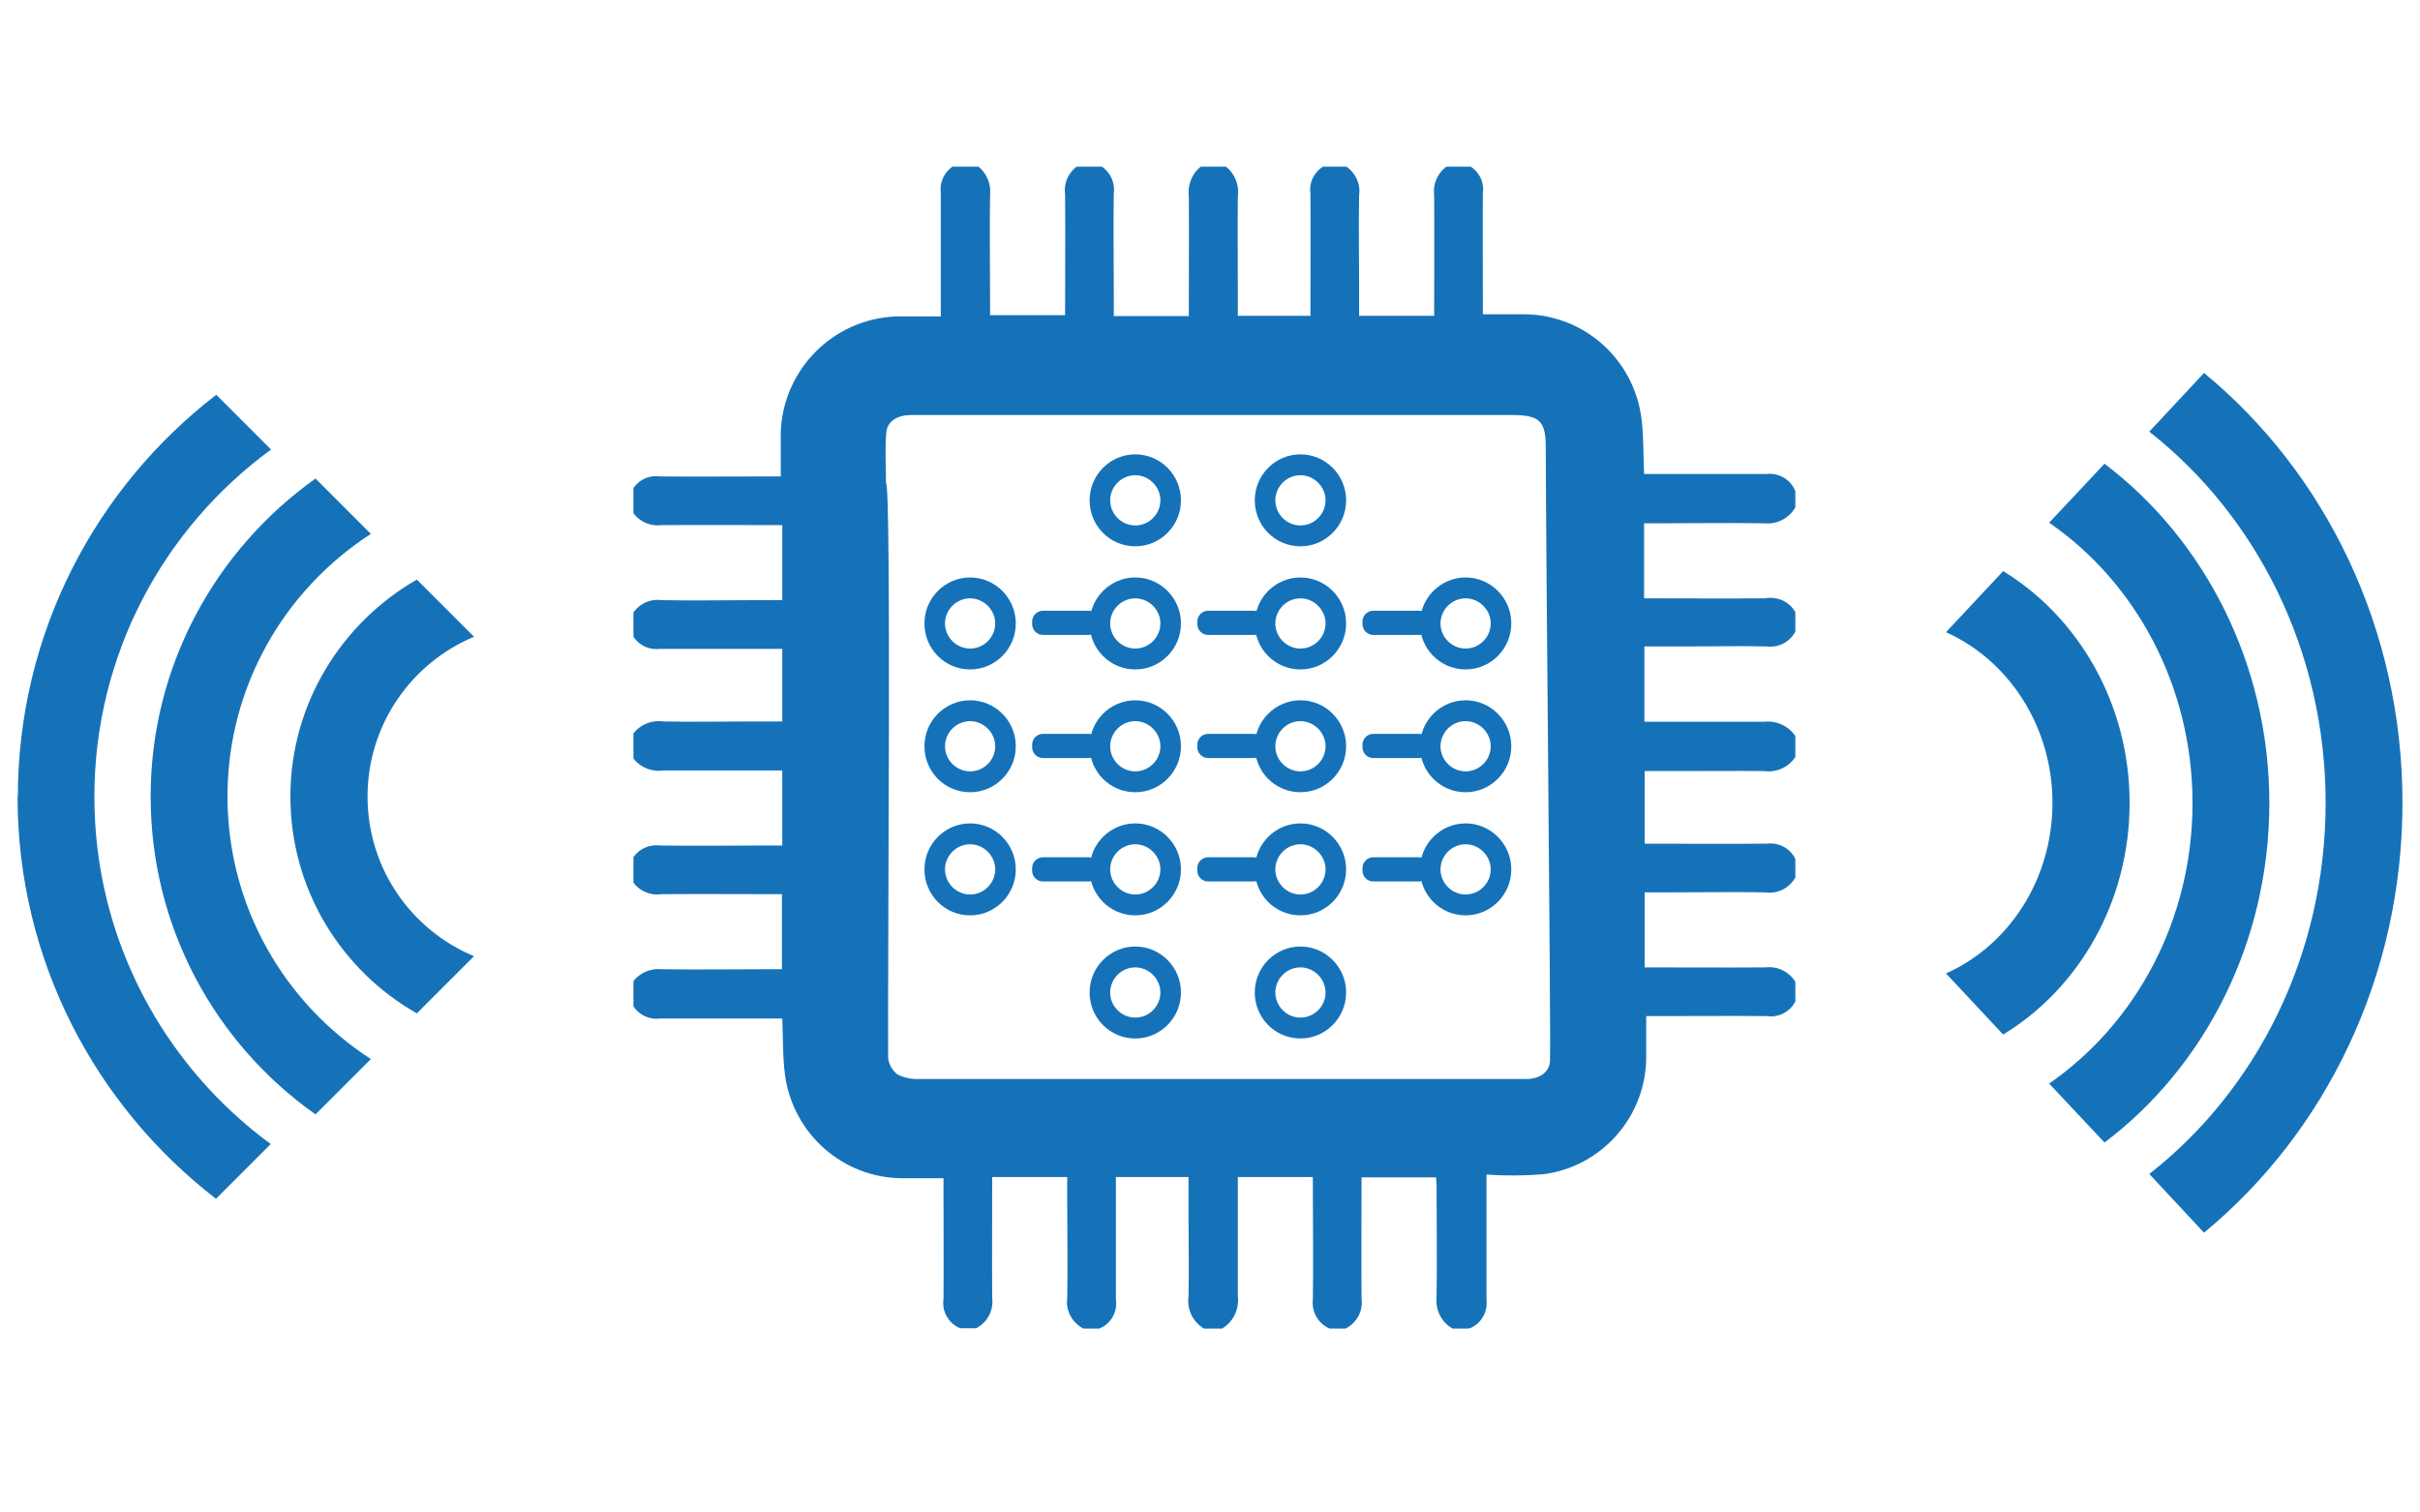 <?xml version="1.0" encoding="UTF-8"?>
<svg id="Ebene_1" data-name="Ebene 1" xmlns="http://www.w3.org/2000/svg" xmlns:xlink="http://www.w3.org/1999/xlink" viewBox="0 0 80 50">
  <defs>
    <style>
      .cls-1 {
        clip-path: url(#clippath);
      }

      .cls-2 {
        fill: none;
      }

      .cls-2, .cls-3 {
        stroke-width: 0px;
      }

      .cls-4 {
        clip-path: url(#clippath-1);
      }

      .cls-3 {
        fill: #1572b9;
      }
    </style>
    <clipPath id="clippath">
      <rect class="cls-2" x="20.94" y="5.51" width="38.41" height="38.41"/>
    </clipPath>
    <clipPath id="clippath-1">
      <rect class="cls-2" x=".58" y="13.04" width="36.09" height="28.76"/>
    </clipPath>
  </defs>
  <g class="cls-1">
    <g>
      <path class="cls-3" d="m48.55,43.92h-.53c-.36-.2-.57-.6-.53-1.02.02-1.22,0-2.45,0-3.67,0-.1-.01-.21-.02-.31h-2.46c0,1.35-.01,2.67,0,3.99.06.42-.16.83-.53,1.01h-.53c-.38-.17-.6-.56-.55-.97.02-1.22,0-2.43,0-3.64v-.4h-2.48c0,1.33,0,2.63,0,3.94.05.43-.15.85-.52,1.07h-.6c-.37-.22-.57-.64-.51-1.07.02-.87,0-1.72,0-2.59v-1.35h-2.4c0,1.37,0,2.7,0,4.05.06.41-.17.81-.55.96h-.53c-.37-.2-.59-.6-.53-1.01.02-1.05,0-2.09,0-3.15v-.85h-2.48c0,1.35-.01,2.67,0,3.99.05.42-.16.82-.53,1.01h-.53c-.38-.16-.61-.55-.55-.96.01-1.17,0-2.35,0-3.52v-.48c-.48,0-.92,0-1.35,0-1.97,0-3.63-1.47-3.89-3.42-.08-.6-.06-1.22-.09-1.86h-.42c-1.21,0-2.42,0-3.63,0-.41.05-.8-.18-.96-.57v-.53c.2-.36.6-.57,1.02-.53,1.2.02,2.39,0,3.59,0h.39v-2.48c-1.35,0-2.67-.01-3.99,0-.42.06-.83-.16-1.01-.53v-.53c.16-.38.56-.6.97-.55,1.2.02,2.4,0,3.6,0h.44v-2.48c-1.33,0-2.63,0-3.93,0-.43.06-.85-.14-1.07-.51v-.6c.22-.37.64-.57,1.07-.51.99.02,1.98,0,2.96,0h.97v-2.4c-1.37,0-2.7,0-4.04,0-.41.05-.8-.17-.96-.55v-.53c.2-.37.6-.59,1.01-.53,1.03.02,2.07,0,3.11,0h.88v-2.48c-1.35,0-2.67-.01-3.99,0-.42.05-.82-.16-1.02-.53v-.53c.16-.38.55-.61.96-.55,1.18.01,2.37,0,3.56,0h.44v-1.2c-.07-2.19,1.66-4.03,3.85-4.09h1.44v-.49c0-1.2,0-2.4,0-3.6-.05-.41.18-.8.57-.96h.53c.36.2.57.61.53,1.02-.02,1.2,0,2.39,0,3.6v.39h2.48c0-1.35.01-2.67,0-3.99-.06-.42.16-.83.53-1.01h.53c.38.17.6.56.55.97-.02,1.09,0,2.17,0,3.26v.8h2.48v-.39c0-1.18.01-2.37,0-3.56-.05-.43.14-.85.51-1.07h.6c.37.22.57.64.51,1.07-.01,1.03,0,2.08,0,3.12v.82h2.4c0-1.37.01-2.71,0-4.04-.06-.41.17-.8.55-.96h.53c.37.2.59.6.53,1.01-.02,1.02,0,2.05,0,3.07v.92h2.48c0-1.35.01-2.67,0-3.99-.05-.42.16-.82.53-1.02h.53c.38.16.61.55.55.96-.01,1.13,0,2.25,0,3.37v.63c.49,0,.94,0,1.39,0,1.96.02,3.59,1.48,3.85,3.42.08.6.06,1.22.09,1.86h.45c1.2,0,2.4,0,3.59,0,.41-.05.81.18.96.57v.53c-.2.36-.6.57-1.02.53-1.2-.02-2.39,0-3.59,0h-.39v2.48c1.35,0,2.67.01,3.99,0,.42-.08.85.12,1.04.51v.53c-.17.38-.56.6-.97.55-.85-.02-1.7,0-2.54,0h-1.51v2.49h.43c1.17,0,2.34,0,3.52,0,.43-.05.85.15,1.07.52v.6c-.22.37-.64.57-1.07.51-.92-.01-1.82,0-2.74,0h-1.2v2.4c1.36,0,2.7.01,4.04,0,.41-.05.8.17.96.55v.53c-.19.38-.6.59-1.01.53-1.07-.02-2.14,0-3.22,0h-.77v2.48c1.35,0,2.67.01,3.99,0,.42-.05.82.16,1.02.53v.53c-.16.38-.55.61-.96.55-1.14-.01-2.29,0-3.45,0h-.55c0,.48,0,.92,0,1.35,0,1.97-1.47,3.64-3.42,3.88-.62.05-1.24.05-1.86.01v.49c0,1.21,0,2.43,0,3.64.05.41-.18.81-.57.96v-.02Zm2.55-29.11c0-.88-.19-1.08-1.07-1.09h-19.91c-.44,0-.78.19-.82.57-.05.55-.01,1.11-.01,1.69.18,0,.05,15.98.07,18.99.02.22.14.42.31.55.22.11.47.16.71.15,5.32,0,18.7,0,20.07,0,.45,0,.79-.23.79-.63.03-1.19-.14-17.19-.14-20.23h0Z"/>
      <path class="cls-3" d="m42.99,18.06c-.84,0-1.51-.68-1.51-1.52s.68-1.52,1.51-1.52,1.51.68,1.51,1.52-.68,1.52-1.51,1.52Zm0-2.35c-.46,0-.83.38-.83.83s.37.83.83.83.83-.38.83-.83-.38-.83-.83-.83Z"/>
      <path class="cls-3" d="m42.99,22.13c-.84,0-1.51-.68-1.51-1.52s.68-1.52,1.51-1.52,1.51.68,1.51,1.52-.68,1.52-1.51,1.52Zm0-2.35c-.46,0-.83.38-.83.83s.37.83.83.83.83-.38.83-.83-.38-.83-.83-.83Z"/>
      <path class="cls-3" d="m42.99,26.19c-.84,0-1.51-.68-1.51-1.52s.68-1.52,1.51-1.52,1.51.68,1.51,1.52-.68,1.52-1.51,1.52Zm0-2.35c-.46,0-.83.38-.83.83s.37.83.83.83.83-.38.83-.83-.38-.83-.83-.83Z"/>
      <path class="cls-3" d="m42.99,30.26c-.84,0-1.51-.68-1.51-1.52s.68-1.52,1.51-1.52,1.51.68,1.51,1.52-.68,1.52-1.51,1.52Zm0-2.35c-.46,0-.83.38-.83.83s.37.83.83.83.83-.38.83-.83-.38-.83-.83-.83Z"/>
      <path class="cls-3" d="m42.99,34.33c-.84,0-1.51-.68-1.51-1.52s.68-1.52,1.51-1.52,1.51.68,1.51,1.52-.68,1.52-1.51,1.52Zm0-2.35c-.46,0-.83.38-.83.83s.37.83.83.83.83-.38.83-.83-.38-.83-.83-.83Z"/>
      <path class="cls-3" d="m37.53,18.06c-.84,0-1.51-.68-1.51-1.52s.68-1.52,1.51-1.52,1.51.68,1.51,1.52-.68,1.52-1.51,1.52Zm0-2.35c-.46,0-.83.38-.83.83s.37.83.83.83.83-.38.83-.83-.38-.83-.83-.83Z"/>
      <path class="cls-3" d="m37.53,22.13c-.84,0-1.51-.68-1.51-1.52s.68-1.52,1.51-1.52,1.51.68,1.51,1.52-.68,1.52-1.51,1.52Zm0-2.35c-.46,0-.83.38-.83.83s.37.83.83.83.83-.38.83-.83-.38-.83-.83-.83Z"/>
      <path class="cls-3" d="m37.53,26.19c-.84,0-1.51-.68-1.51-1.52s.68-1.52,1.51-1.52,1.51.68,1.51,1.52-.68,1.52-1.51,1.52Zm0-2.35c-.46,0-.83.38-.83.83s.37.83.83.83.83-.38.83-.83-.38-.83-.83-.83Z"/>
      <path class="cls-3" d="m37.53,30.26c-.84,0-1.51-.68-1.51-1.52s.68-1.52,1.51-1.52,1.51.68,1.51,1.52-.68,1.52-1.51,1.52Zm0-2.35c-.46,0-.83.38-.83.83s.37.83.83.83.83-.38.83-.83-.38-.83-.83-.83Z"/>
      <path class="cls-3" d="m37.53,34.33c-.84,0-1.51-.68-1.51-1.52s.68-1.52,1.51-1.52,1.51.68,1.51,1.52-.68,1.52-1.51,1.52Zm0-2.35c-.46,0-.83.38-.83.83s.37.83.83.83.83-.38.83-.83-.38-.83-.83-.83Z"/>
      <path class="cls-3" d="m48.45,22.13c-.84,0-1.51-.68-1.51-1.52s.68-1.52,1.51-1.52,1.51.68,1.51,1.52-.68,1.52-1.51,1.52Zm0-2.35c-.46,0-.83.38-.83.83s.37.83.83.83.83-.38.83-.83-.38-.83-.83-.83Z"/>
      <path class="cls-3" d="m48.45,26.19c-.84,0-1.51-.68-1.51-1.52s.68-1.52,1.51-1.52,1.51.68,1.51,1.52-.68,1.52-1.51,1.52Zm0-2.35c-.46,0-.83.38-.83.83s.37.83.83.83.83-.38.83-.83-.38-.83-.83-.83Z"/>
      <path class="cls-3" d="m48.45,30.26c-.84,0-1.51-.68-1.51-1.52s.68-1.52,1.51-1.52,1.51.68,1.51,1.52-.68,1.52-1.51,1.52Zm0-2.35c-.46,0-.83.38-.83.83s.37.83.83.83.83-.38.83-.83-.38-.83-.83-.83Z"/>
      <path class="cls-3" d="m32.07,22.13c-.84,0-1.51-.68-1.51-1.52s.68-1.52,1.51-1.52,1.51.68,1.51,1.52-.68,1.52-1.51,1.52Zm0-2.35c-.46,0-.83.38-.83.83s.37.83.83.83.83-.38.83-.83-.38-.83-.83-.83Z"/>
      <path class="cls-3" d="m32.07,26.19c-.84,0-1.51-.68-1.51-1.52s.68-1.52,1.51-1.52,1.51.68,1.51,1.52-.68,1.52-1.51,1.52Zm0-2.35c-.46,0-.83.38-.83.83s.37.83.83.83.83-.38.83-.83-.38-.83-.83-.83Z"/>
      <path class="cls-3" d="m32.07,30.26c-.84,0-1.51-.68-1.51-1.52s.68-1.52,1.51-1.52,1.51.68,1.51,1.52-.68,1.52-1.51,1.52Zm0-2.35c-.46,0-.83.38-.83.83s.37.83.83.83.83-.38.83-.83-.38-.83-.83-.83Z"/>
      <path class="cls-3" d="m35.99,20.19h-1.51c-.2,0-.36.16-.36.36v.08c0,.2.16.36.36.36h1.51c.2,0,.36-.16.36-.36v-.08c0-.2-.16-.36-.36-.36Z"/>
      <path class="cls-3" d="m35.99,24.26h-1.51c-.2,0-.36.16-.36.36v.08c0,.2.16.36.36.36h1.51c.2,0,.36-.16.36-.36v-.08c0-.2-.16-.36-.36-.36Z"/>
      <path class="cls-3" d="m35.99,28.34h-1.51c-.2,0-.36.16-.36.36v.08c0,.2.16.36.36.36h1.51c.2,0,.36-.16.36-.36v-.08c0-.2-.16-.36-.36-.36Z"/>
      <path class="cls-3" d="m41.45,20.19h-1.51c-.2,0-.36.16-.36.36v.08c0,.2.16.36.36.36h1.51c.2,0,.36-.16.36-.36v-.08c0-.2-.16-.36-.36-.36Z"/>
      <path class="cls-3" d="m41.45,24.26h-1.51c-.2,0-.36.16-.36.36v.08c0,.2.16.36.36.36h1.51c.2,0,.36-.16.36-.36v-.08c0-.2-.16-.36-.36-.36Z"/>
      <path class="cls-3" d="m41.45,28.34h-1.51c-.2,0-.36.16-.36.36v.08c0,.2.16.36.36.36h1.51c.2,0,.36-.16.36-.36v-.08c0-.2-.16-.36-.36-.36Z"/>
      <path class="cls-3" d="m46.91,20.19h-1.51c-.2,0-.36.16-.36.36v.08c0,.2.16.36.36.36h1.51c.2,0,.36-.16.36-.36v-.08c0-.2-.16-.36-.36-.36Z"/>
      <path class="cls-3" d="m46.91,24.26h-1.51c-.2,0-.36.16-.36.36v.08c0,.2.16.36.36.36h1.51c.2,0,.36-.16.36-.36v-.08c0-.2-.16-.36-.36-.36Z"/>
      <path class="cls-3" d="m46.91,28.34h-1.51c-.2,0-.36.16-.36.36v.08c0,.2.16.36.36.36h1.51c.2,0,.36-.16.36-.36v-.08c0-.2-.16-.36-.36-.36Z"/>
    </g>
  </g>
  <g class="cls-4">
    <g>
      <path class="cls-3" d="m.58,26.33c0,5.41,2.57,10.22,6.56,13.3l1.81-1.81c-3.53-2.59-5.83-6.77-5.83-11.48s2.3-8.89,5.84-11.48l-1.81-1.81c-3.99,3.07-6.56,7.89-6.56,13.3Z"/>
      <path class="cls-3" d="m4.98,26.33c0,4.34,2.15,8.18,5.45,10.51l1.83-1.83c-2.85-1.84-4.74-5.04-4.74-8.68s1.89-6.84,4.74-8.68l-1.83-1.83c-3.29,2.34-5.45,6.18-5.45,10.51Z"/>
      <path class="cls-3" d="m9.6,26.33c0,3.07,1.68,5.75,4.18,7.17l1.89-1.89c-2.07-.86-3.52-2.9-3.52-5.28s1.46-4.42,3.52-5.28l-1.89-1.89c-2.49,1.43-4.18,4.11-4.18,7.17Z"/>
    </g>
  </g>
  <path class="cls-3" d="m79.42,26.54c0,5.78-2.57,10.92-6.56,14.21l-1.81-1.94c3.54-2.77,5.83-7.24,5.83-12.27s-2.3-9.5-5.83-12.27l1.81-1.94c3.99,3.28,6.56,8.43,6.56,14.2Z"/>
  <path class="cls-3" d="m75.02,26.54c0,4.63-2.15,8.74-5.45,11.23l-1.83-1.95c2.85-1.97,4.74-5.39,4.74-9.27s-1.89-7.31-4.74-9.27l1.83-1.95c3.29,2.49,5.45,6.6,5.45,11.23Z"/>
  <path class="cls-3" d="m70.4,26.54c0,3.28-1.68,6.14-4.18,7.66l-1.89-2.02c2.07-.92,3.52-3.1,3.52-5.64s-1.46-4.72-3.52-5.64l1.89-2.02c2.49,1.52,4.18,4.39,4.18,7.66Z"/>
</svg>